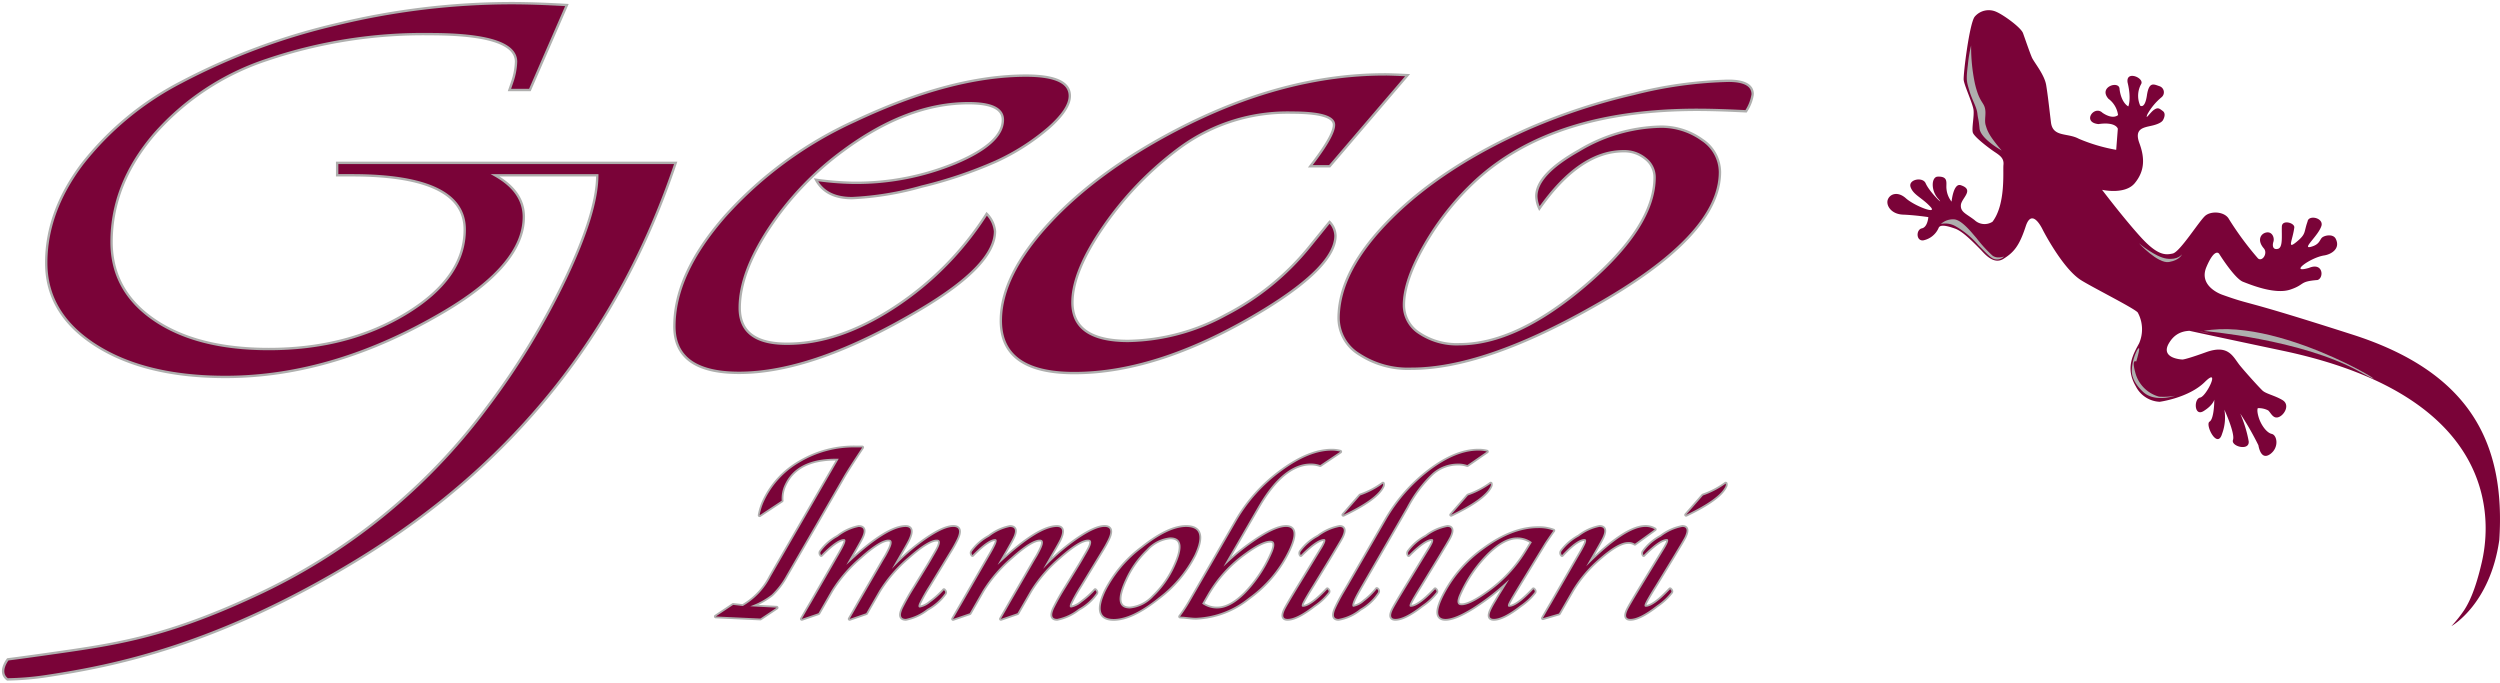 <svg id="Raggruppa_2" data-name="Raggruppa 2" xmlns="http://www.w3.org/2000/svg" xmlns:xlink="http://www.w3.org/1999/xlink" width="409.755" height="111.869" viewBox="0 0 409.755 111.869">
  <defs>
    <clipPath id="clip-path">
      <rect id="Rettangolo_1" data-name="Rettangolo 1" width="409.755" height="111.869" fill="none"/>
    </clipPath>
  </defs>
  <g id="Raggruppa_1" data-name="Raggruppa 1" clip-path="url(#clip-path)">
    <path id="Tracciato_1" data-name="Tracciato 1" d="M210.284,34.38a.641.641,0,0,0,.055-.445,13.905,13.905,0,0,1-3.731,1.948l-2.77,3.176q5.491-2.624,6.447-4.679M197.241,54.126c-.257,0-.28-.22-.076-.66q.228-.491,1.108-1.946l.61-.982,2.674-4.383q.676-1.115.746-1.241l.618-1.026q.566-.951.71-1.257.742-1.591-.408-1.592a8.212,8.212,0,0,0-3.491,1.579,8.372,8.372,0,0,0-2.9,2.516.508.508,0,0,0,.047.521q2.6-2.624,3.789-2.624c.285,0,.309.257.071.767a9.064,9.064,0,0,1-.5.9l-.516.843-.647,1.058-2.543,4.169q-1.968,3.233-2.26,3.862-.7,1.485.427,1.485,1.532,0,4.36-2.207a10.029,10.029,0,0,0,2.349-2.179c.073-.155.008-.312-.189-.477q-2.7,2.867-3.98,2.87m-9.05-7.887.741-1.288.61-1.074q.4-.707.6-1.121.8-1.72-.5-1.718a7.957,7.957,0,0,0-3.357,1.542,8.707,8.707,0,0,0-2.87,2.477.5.5,0,0,0,.092.6q2.435-2.624,3.666-2.624c.348,0,.374.314.084.937-.175.377-.44.869-.793,1.472l-.466.8-4.208,7.3-.589,1-.573,1-.259.461L183,55.231l2.16-3.744a21.289,21.289,0,0,1,4.585-5.378q2.973-2.584,4.569-2.584a1.869,1.869,0,0,1,1.129.275l3.265-2.362a2.944,2.944,0,0,0-1.532-.4q-3.3,0-9.715,6.457Zm-10.647-1.032a22.616,22.616,0,0,1-6.232,6.588q-2.907,2.086-4.273,2.084-1.182,0-.254-1.993a21.926,21.926,0,0,1,4.488-6.5q2.679-2.62,4.829-2.619a3.959,3.959,0,0,1,2.461.78Zm-3.391,5.557-.83,1.351-.725,1.228q-.487.813-.7,1.273-.7,1.5.419,1.5,1.532,0,4.36-2.207A10.159,10.159,0,0,0,179,51.746c.076-.162.016-.325-.183-.49q-2.683,2.867-3.964,2.87c-.257,0-.28-.22-.076-.66q.228-.491,1.108-1.946l.594-.982,4.143-6.774q.079-.137.655-.979l.563-.812q.043-.063.251-.338a6.611,6.611,0,0,0-2.532-.4q-4.187,0-8.84,3.415a21.04,21.04,0,0,0-6.829,8.076q-1.579,3.394.518,3.391,1.532,0,4.457-1.817a39.369,39.369,0,0,0,5.986-4.671Zm-2.38-16.384a.641.641,0,0,0,.055-.445,13.905,13.905,0,0,1-3.731,1.948l-2.77,3.176q5.491-2.624,6.447-4.679M158.727,54.126c-.254,0-.278-.22-.073-.66q.228-.491,1.108-1.946l.61-.982,2.674-4.383q.676-1.115.746-1.241l.618-1.026q.566-.951.71-1.257.742-1.591-.408-1.592a8.212,8.212,0,0,0-3.491,1.579,8.373,8.373,0,0,0-2.9,2.516.508.508,0,0,0,.047.521q2.6-2.624,3.789-2.624c.285,0,.309.257.071.767a9.071,9.071,0,0,1-.5.9l-.516.843-.647,1.058-2.543,4.169q-1.968,3.233-2.26,3.862-.7,1.485.427,1.485,1.532,0,4.36-2.207a10.03,10.03,0,0,0,2.349-2.179c.073-.155.008-.312-.189-.477q-2.7,2.867-3.983,2.87m-7.638-.909a3.594,3.594,0,0,1-1.752.909c-.314,0-.259-.461.17-1.38q.3-.644,1.163-2.131l7.416-12.849a21.33,21.33,0,0,1,4.127-5.481,6.3,6.3,0,0,1,4.195-1.618,4.284,4.284,0,0,1,1.571.244l3.213-2.223a5.434,5.434,0,0,0-1.432-.154q-3.653,0-7.976,3.268a27.1,27.1,0,0,0-7.149,8.149l-6.164,10.678-.807,1.364q-.679,1.167-1.2,2.286-.86,1.842.414,1.841a7.721,7.721,0,0,0,3.527-1.626,8.506,8.506,0,0,0,2.925-2.731.4.4,0,0,0-.186-.553,11.324,11.324,0,0,1-2.053,2.008M154.1,34.38a.641.641,0,0,0,.055-.445,13.906,13.906,0,0,1-3.731,1.948l-2.77,3.176q5.491-2.624,6.447-4.679M141.052,54.126c-.254,0-.278-.22-.073-.66q.228-.491,1.108-1.946l.61-.982,2.674-4.383q.676-1.115.746-1.241l.618-1.026q.566-.951.71-1.257.742-1.591-.409-1.592a8.212,8.212,0,0,0-3.49,1.579,8.372,8.372,0,0,0-2.9,2.516.508.508,0,0,0,.047.521q2.6-2.624,3.789-2.624c.285,0,.309.257.071.767a9.071,9.071,0,0,1-.5.9l-.516.843L142.89,46.6l-2.543,4.169q-1.968,3.233-2.26,3.862-.7,1.485.427,1.485,1.532,0,4.36-2.207a10.03,10.03,0,0,0,2.349-2.179c.073-.155.008-.312-.189-.477q-2.7,2.867-3.983,2.87m-15.575-2.16a21.541,21.541,0,0,1,6.012-6.588q2.816-2.07,4.195-2.069,1.241,0,.175,2.283a21.974,21.974,0,0,1-4.287,6.366Q129.118,54.4,127,54.4a4.069,4.069,0,0,1-2.482-.78Zm8.186-14.187q4.108-7.129,8.686-7.128a4.656,4.656,0,0,1,1.521.259l3.286-2.207a5.363,5.363,0,0,0-1.4-.17q-3.7,0-8.264,3.365a26.564,26.564,0,0,0-7.329,8.141l-7.641,13.242a23.415,23.415,0,0,1-1.621,2.456c.306.021.5.031.568.031l1.186.123a8.017,8.017,0,0,0,.9.045,14.6,14.6,0,0,0,8.576-3.263,20.415,20.415,0,0,0,6.6-7.871q1.756-3.763-.458-3.763-1.54,0-4.4,1.812a37.708,37.708,0,0,0-5.866,4.7ZM111.95,49.615a15.689,15.689,0,0,1,3.47-4.886,5.981,5.981,0,0,1,3.857-1.972q2.977,0,.744,4.787a15.67,15.67,0,0,1-3.47,4.894,5.994,5.994,0,0,1-3.87,1.964q-2.962,0-.731-4.787m5.308,3.1a20.358,20.358,0,0,0,6.012-7.1q2.133-4.572-1.367-4.572-2.9,0-7.19,3.412a20.383,20.383,0,0,0-6.01,7.1q-2.133,4.572,1.32,4.572,2.946,0,7.235-3.4M96.378,51.5a23.239,23.239,0,0,1,4.755-5.494q3.252-2.883,4.69-2.883.856,0,.249,1.3c-.11.233-.293.571-.55,1.011s-.437.752-.542.937c-.262.45-.435.741-.516.875l-2.27,3.7a39.265,39.265,0,0,0-1.932,3.42q-.817,1.752.492,1.749a8.189,8.189,0,0,0,3.493-1.626,8.539,8.539,0,0,0,2.925-2.592c.073-.154.013-.322-.181-.505a14.089,14.089,0,0,1-2.2,1.98,3.778,3.778,0,0,1-1.726.875q-.448,0-.068-.814a27.974,27.974,0,0,1,1.545-2.731l3.47-5.693A20.255,20.255,0,0,0,109.127,43q.915-1.964-.6-1.964T104.123,43a35.347,35.347,0,0,0-5.674,4.918l1.108-1.919.812-1.411q.652-1.135.817-1.487.958-2.058-.469-2.056-2.962,0-8.982,5.538l-.746.676.634-1.089.613-1.045.7-1.241c.275-.482.479-.864.613-1.152q.786-1.685-.534-1.686a8.041,8.041,0,0,0-3.407,1.587,8.428,8.428,0,0,0-2.852,2.509.494.494,0,0,0,.118.505q2.553-2.608,3.708-2.608.491,0,.034.982-.271.585-.822,1.534l-.474.814-4.106,7.12-.623,1.074-.652,1.134-.246.429,2.731-.935L88.538,51.5a23.4,23.4,0,0,1,4.734-5.494q3.225-2.883,4.637-2.883.9,0,.212,1.487c-.183.388-.388.788-.621,1.2l-.474.783-3.983,6.889-.61,1.074-.652,1.134-.246.429,2.718-.935Zm-24.795,0a23.2,23.2,0,0,1,4.758-5.494q3.248-2.883,4.687-2.883.856,0,.249,1.3c-.11.233-.293.571-.55,1.011s-.437.752-.542.937c-.262.45-.435.741-.516.875l-2.27,3.7a39.265,39.265,0,0,0-1.932,3.42q-.817,1.752.492,1.749a8.189,8.189,0,0,0,3.493-1.626A8.584,8.584,0,0,0,82.379,51.9c.071-.154.01-.322-.181-.505a14.208,14.208,0,0,1-2.2,1.98,3.783,3.783,0,0,1-1.728.875q-.448,0-.068-.814A28.554,28.554,0,0,1,79.75,50.7l3.47-5.693A20.257,20.257,0,0,0,84.332,43q.919-1.964-.6-1.964T79.331,43a35.125,35.125,0,0,0-5.674,4.918l1.105-1.919.812-1.411q.652-1.135.817-1.487.958-2.058-.469-2.056-2.962,0-8.982,5.538l-.744.676.634-1.089.613-1.045.7-1.241c.275-.482.479-.864.613-1.152q.786-1.685-.534-1.686a8.022,8.022,0,0,0-3.4,1.587,8.373,8.373,0,0,0-2.852,2.509.487.487,0,0,0,.115.505q2.553-2.608,3.708-2.608c.327,0,.34.327.034.982q-.271.585-.822,1.534l-.471.814-4.106,7.12L59.8,54.556,59.15,55.69l-.249.429,2.734-.935L63.743,51.5a23.4,23.4,0,0,1,4.734-5.494q3.225-2.883,4.637-2.883.907,0,.212,1.487c-.181.388-.388.788-.621,1.2l-.471.783-3.985,6.889-.607,1.074L66.99,55.69l-.246.429,2.715-.935ZM56.123,34.079q1.968-4.218,8.358-4.218h.477l-10.3,17.822L53.8,49.17A11.652,11.652,0,0,1,49.239,54l-1.587-.183-2.849,1.9,7.311.338,2.668-1.781-4.336-.23a12.454,12.454,0,0,0,3.493-1.885,12.508,12.508,0,0,0,2.409-3.145l5.093-8.785,4.331-7.5q.7-1.21,3.032-4.724H67.592a17.269,17.269,0,0,0-8.94,2.393,14.321,14.321,0,0,0-5.907,6.353,9.427,9.427,0,0,0-.757,2.378l3.619-2.393a5.276,5.276,0,0,1,.516-2.655" transform="translate(72.515 45.325)" fill="#afafae"/>
    <path id="Tracciato_2" data-name="Tracciato 2" d="M210.284,34.38a.641.641,0,0,0,.055-.445,13.905,13.905,0,0,1-3.731,1.948l-2.77,3.176Q209.328,36.436,210.284,34.38ZM197.241,54.126c-.257,0-.28-.22-.076-.66q.228-.491,1.108-1.946l.61-.982,2.674-4.383q.676-1.115.746-1.241l.618-1.026q.566-.951.71-1.257.742-1.591-.408-1.592a8.212,8.212,0,0,0-3.491,1.579,8.372,8.372,0,0,0-2.9,2.516.508.508,0,0,0,.047.521q2.6-2.624,3.789-2.624c.285,0,.309.257.071.767a9.064,9.064,0,0,1-.5.9l-.516.843-.647,1.058-2.543,4.169q-1.968,3.233-2.26,3.862-.7,1.485.427,1.485,1.532,0,4.36-2.207a10.029,10.029,0,0,0,2.349-2.179c.073-.155.008-.312-.189-.477Q198.522,54.124,197.241,54.126Zm-9.05-7.887.741-1.288.61-1.074q.4-.707.6-1.121.8-1.72-.5-1.718a7.957,7.957,0,0,0-3.357,1.542,8.707,8.707,0,0,0-2.87,2.477.5.5,0,0,0,.092.6q2.435-2.624,3.666-2.624c.348,0,.374.314.084.937-.175.377-.44.869-.793,1.472l-.466.8-4.208,7.3-.589,1-.573,1-.259.461L183,55.231l2.16-3.744a21.289,21.289,0,0,1,4.585-5.378q2.973-2.584,4.569-2.584a1.869,1.869,0,0,1,1.129.275l3.265-2.362a2.944,2.944,0,0,0-1.532-.4q-3.3,0-9.715,6.457Zm-10.647-1.032a22.616,22.616,0,0,1-6.232,6.588q-2.907,2.086-4.273,2.084-1.182,0-.254-1.993a21.926,21.926,0,0,1,4.488-6.5q2.679-2.62,4.829-2.619a3.959,3.959,0,0,1,2.461.78Zm-3.391,5.557-.83,1.351-.725,1.228q-.487.813-.7,1.273-.7,1.5.419,1.5,1.532,0,4.36-2.207A10.159,10.159,0,0,0,179,51.746c.076-.162.016-.325-.183-.49q-2.683,2.867-3.964,2.87c-.257,0-.28-.22-.076-.66q.228-.491,1.108-1.946l.594-.982,4.143-6.774q.079-.137.655-.979l.563-.812q.043-.063.251-.338a6.611,6.611,0,0,0-2.532-.4q-4.187,0-8.84,3.415a21.04,21.04,0,0,0-6.829,8.076q-1.579,3.394.518,3.391,1.532,0,4.457-1.817a39.369,39.369,0,0,0,5.986-4.671Zm-2.38-16.384a.641.641,0,0,0,.055-.445,13.905,13.905,0,0,1-3.731,1.948l-2.77,3.176Q170.817,36.436,171.773,34.38ZM158.727,54.126c-.254,0-.278-.22-.073-.66q.228-.491,1.108-1.946l.61-.982,2.674-4.383q.676-1.115.746-1.241l.618-1.026q.566-.951.71-1.257.742-1.591-.408-1.592a8.212,8.212,0,0,0-3.491,1.579,8.373,8.373,0,0,0-2.9,2.516.508.508,0,0,0,.047.521q2.6-2.624,3.789-2.624c.285,0,.309.257.071.767a9.071,9.071,0,0,1-.5.9l-.516.843-.647,1.058-2.543,4.169q-1.968,3.233-2.26,3.862-.7,1.485.427,1.485,1.532,0,4.36-2.207a10.03,10.03,0,0,0,2.349-2.179c.073-.155.008-.312-.189-.477Q160.012,54.124,158.727,54.126Zm-7.638-.909a3.594,3.594,0,0,1-1.752.909c-.314,0-.259-.461.17-1.38q.3-.644,1.163-2.131l7.416-12.849a21.33,21.33,0,0,1,4.127-5.481,6.3,6.3,0,0,1,4.195-1.618,4.284,4.284,0,0,1,1.571.244l3.213-2.223a5.434,5.434,0,0,0-1.432-.154q-3.653,0-7.976,3.268a27.1,27.1,0,0,0-7.149,8.149l-6.164,10.678-.807,1.364q-.679,1.167-1.2,2.286-.86,1.842.414,1.841a7.721,7.721,0,0,0,3.527-1.626,8.506,8.506,0,0,0,2.925-2.731.4.4,0,0,0-.186-.553A11.324,11.324,0,0,1,151.089,53.218ZM154.1,34.38a.641.641,0,0,0,.055-.445,13.906,13.906,0,0,1-3.731,1.948l-2.77,3.176Q153.142,36.436,154.1,34.38ZM141.052,54.126c-.254,0-.278-.22-.073-.66q.228-.491,1.108-1.946l.61-.982,2.674-4.383q.676-1.115.746-1.241l.618-1.026q.566-.951.71-1.257.742-1.591-.409-1.592a8.212,8.212,0,0,0-3.49,1.579,8.372,8.372,0,0,0-2.9,2.516.508.508,0,0,0,.047.521q2.6-2.624,3.789-2.624c.285,0,.309.257.071.767a9.071,9.071,0,0,1-.5.9l-.516.843L142.89,46.6l-2.543,4.169q-1.968,3.233-2.26,3.862-.7,1.485.427,1.485,1.532,0,4.36-2.207a10.03,10.03,0,0,0,2.349-2.179c.073-.155.008-.312-.189-.477Q142.337,54.124,141.052,54.126Zm-15.575-2.16a21.541,21.541,0,0,1,6.012-6.588q2.816-2.07,4.195-2.069,1.241,0,.175,2.283a21.974,21.974,0,0,1-4.287,6.366Q129.118,54.4,127,54.4a4.069,4.069,0,0,1-2.482-.78Zm8.186-14.187q4.108-7.129,8.686-7.128a4.656,4.656,0,0,1,1.521.259l3.286-2.207a5.363,5.363,0,0,0-1.4-.17q-3.7,0-8.264,3.365a26.564,26.564,0,0,0-7.329,8.141l-7.641,13.242a23.415,23.415,0,0,1-1.621,2.456c.306.021.5.031.568.031l1.186.123a8.017,8.017,0,0,0,.9.045,14.6,14.6,0,0,0,8.576-3.263,20.415,20.415,0,0,0,6.6-7.871q1.756-3.763-.458-3.763-1.54,0-4.4,1.812a37.708,37.708,0,0,0-5.866,4.7ZM111.95,49.615a15.689,15.689,0,0,1,3.47-4.886,5.981,5.981,0,0,1,3.857-1.972q2.977,0,.744,4.787a15.67,15.67,0,0,1-3.47,4.894,5.994,5.994,0,0,1-3.87,1.964Q109.719,54.4,111.95,49.615Zm5.308,3.1a20.358,20.358,0,0,0,6.012-7.1q2.133-4.572-1.367-4.572-2.9,0-7.19,3.412a20.383,20.383,0,0,0-6.01,7.1q-2.133,4.572,1.32,4.572Q112.969,56.119,117.258,52.715ZM96.378,51.5a23.239,23.239,0,0,1,4.755-5.494q3.252-2.883,4.69-2.883.856,0,.249,1.3c-.11.233-.293.571-.55,1.011s-.437.752-.542.937c-.262.45-.435.741-.516.875l-2.27,3.7a39.265,39.265,0,0,0-1.932,3.42q-.817,1.752.492,1.749a8.189,8.189,0,0,0,3.493-1.626,8.539,8.539,0,0,0,2.925-2.592c.073-.154.013-.322-.181-.505a14.089,14.089,0,0,1-2.2,1.98,3.778,3.778,0,0,1-1.726.875q-.448,0-.068-.814a27.974,27.974,0,0,1,1.545-2.731l3.47-5.693A20.255,20.255,0,0,0,109.127,43q.915-1.964-.6-1.964T104.123,43a35.347,35.347,0,0,0-5.674,4.918l1.108-1.919.812-1.411q.652-1.135.817-1.487.958-2.058-.469-2.056-2.962,0-8.982,5.538l-.746.676.634-1.089.613-1.045.7-1.241c.275-.482.479-.864.613-1.152q.786-1.685-.534-1.686a8.041,8.041,0,0,0-3.407,1.587,8.428,8.428,0,0,0-2.852,2.509.494.494,0,0,0,.118.505q2.553-2.608,3.708-2.608.491,0,.034.982-.271.585-.822,1.534l-.474.814-4.106,7.12-.623,1.074-.652,1.134-.246.429,2.731-.935L88.538,51.5a23.4,23.4,0,0,1,4.734-5.494q3.225-2.883,4.637-2.883.9,0,.212,1.487c-.183.388-.388.788-.621,1.2l-.474.783-3.983,6.889-.61,1.074-.652,1.134-.246.429,2.718-.935Zm-24.795,0a23.2,23.2,0,0,1,4.758-5.494q3.248-2.883,4.687-2.883.856,0,.249,1.3c-.11.233-.293.571-.55,1.011s-.437.752-.542.937c-.262.45-.435.741-.516.875l-2.27,3.7a39.265,39.265,0,0,0-1.932,3.42q-.817,1.752.492,1.749a8.189,8.189,0,0,0,3.493-1.626A8.584,8.584,0,0,0,82.379,51.9c.071-.154.01-.322-.181-.505a14.208,14.208,0,0,1-2.2,1.98,3.783,3.783,0,0,1-1.728.875q-.448,0-.068-.814A28.554,28.554,0,0,1,79.75,50.7l3.47-5.693A20.257,20.257,0,0,0,84.332,43q.919-1.964-.6-1.964T79.331,43a35.125,35.125,0,0,0-5.674,4.918l1.105-1.919.812-1.411q.652-1.135.817-1.487.958-2.058-.469-2.056-2.962,0-8.982,5.538l-.744.676.634-1.089.613-1.045.7-1.241c.275-.482.479-.864.613-1.152q.786-1.685-.534-1.686a8.022,8.022,0,0,0-3.4,1.587,8.373,8.373,0,0,0-2.852,2.509.487.487,0,0,0,.115.505q2.553-2.608,3.708-2.608c.327,0,.34.327.034.982q-.271.585-.822,1.534l-.471.814-4.106,7.12L59.8,54.556,59.15,55.69l-.249.429,2.734-.935L63.743,51.5a23.4,23.4,0,0,1,4.734-5.494q3.225-2.883,4.637-2.883.907,0,.212,1.487c-.181.388-.388.788-.621,1.2l-.471.783-3.985,6.889-.607,1.074L66.99,55.69l-.246.429,2.715-.935ZM56.123,34.079q1.968-4.218,8.358-4.218h.477l-10.3,17.822L53.8,49.17A11.652,11.652,0,0,1,49.239,54l-1.587-.183-2.849,1.9,7.311.338,2.668-1.781-4.336-.23a12.454,12.454,0,0,0,3.493-1.885,12.508,12.508,0,0,0,2.409-3.145l5.093-8.785,4.331-7.5q.7-1.21,3.032-4.724H67.592a17.269,17.269,0,0,0-8.94,2.393,14.321,14.321,0,0,0-5.907,6.353,9.427,9.427,0,0,0-.757,2.378l3.619-2.393A5.276,5.276,0,0,1,56.123,34.079Z" transform="translate(72.515 45.325)" fill="none" stroke="#afafae" stroke-linejoin="round" stroke-width="0.6"/>
    <path id="Tracciato_3" data-name="Tracciato 3" d="M210.284,34.38a.641.641,0,0,0,.055-.445,13.905,13.905,0,0,1-3.731,1.948l-2.77,3.176q5.491-2.624,6.447-4.679M197.241,54.126c-.257,0-.28-.22-.076-.66q.228-.491,1.108-1.946l.61-.982,2.674-4.383q.676-1.115.746-1.241l.618-1.026q.566-.951.71-1.257.742-1.591-.408-1.592a8.212,8.212,0,0,0-3.491,1.579,8.372,8.372,0,0,0-2.9,2.516.508.508,0,0,0,.047.521q2.6-2.624,3.789-2.624c.285,0,.309.257.071.767a9.064,9.064,0,0,1-.5.9l-.516.843-.647,1.058-2.543,4.169q-1.968,3.233-2.26,3.862-.7,1.485.427,1.485,1.532,0,4.36-2.207a10.029,10.029,0,0,0,2.349-2.179c.073-.155.008-.312-.189-.477q-2.7,2.867-3.98,2.87m-9.05-7.887.741-1.288.61-1.074q.4-.707.6-1.121.8-1.72-.5-1.718a7.957,7.957,0,0,0-3.357,1.542,8.707,8.707,0,0,0-2.87,2.477.5.5,0,0,0,.092.6q2.435-2.624,3.666-2.624c.348,0,.374.314.084.937-.175.377-.44.869-.793,1.472l-.466.8-4.208,7.3-.589,1-.573,1-.259.461L183,55.231l2.16-3.744a21.289,21.289,0,0,1,4.585-5.378q2.973-2.584,4.569-2.584a1.869,1.869,0,0,1,1.129.275l3.265-2.362a2.944,2.944,0,0,0-1.532-.4q-3.3,0-9.715,6.457Zm-10.647-1.032a22.616,22.616,0,0,1-6.232,6.588q-2.907,2.086-4.273,2.084-1.182,0-.254-1.993a21.926,21.926,0,0,1,4.488-6.5q2.679-2.62,4.829-2.619a3.959,3.959,0,0,1,2.461.78Zm-3.391,5.557-.83,1.351-.725,1.228q-.487.813-.7,1.273-.7,1.5.419,1.5,1.532,0,4.36-2.207A10.159,10.159,0,0,0,179,51.746c.076-.162.016-.325-.183-.49q-2.683,2.867-3.964,2.87c-.257,0-.28-.22-.076-.66q.228-.491,1.108-1.946l.594-.982,4.143-6.774q.079-.137.655-.979l.563-.812q.043-.063.251-.338a6.611,6.611,0,0,0-2.532-.4q-4.187,0-8.84,3.415a21.04,21.04,0,0,0-6.829,8.076q-1.579,3.394.518,3.391,1.532,0,4.457-1.817a39.369,39.369,0,0,0,5.986-4.671Zm-2.38-16.384a.641.641,0,0,0,.055-.445,13.905,13.905,0,0,1-3.731,1.948l-2.77,3.176q5.491-2.624,6.447-4.679M158.727,54.126c-.254,0-.278-.22-.073-.66q.228-.491,1.108-1.946l.61-.982,2.674-4.383q.676-1.115.746-1.241l.618-1.026q.566-.951.71-1.257.742-1.591-.408-1.592a8.212,8.212,0,0,0-3.491,1.579,8.373,8.373,0,0,0-2.9,2.516.508.508,0,0,0,.047.521q2.6-2.624,3.789-2.624c.285,0,.309.257.071.767a9.071,9.071,0,0,1-.5.9l-.516.843-.647,1.058-2.543,4.169q-1.968,3.233-2.26,3.862-.7,1.485.427,1.485,1.532,0,4.36-2.207a10.03,10.03,0,0,0,2.349-2.179c.073-.155.008-.312-.189-.477q-2.7,2.867-3.983,2.87m-7.638-.909a3.594,3.594,0,0,1-1.752.909c-.314,0-.259-.461.17-1.38q.3-.644,1.163-2.131l7.416-12.849a21.33,21.33,0,0,1,4.127-5.481,6.3,6.3,0,0,1,4.195-1.618,4.284,4.284,0,0,1,1.571.244l3.213-2.223a5.434,5.434,0,0,0-1.432-.154q-3.653,0-7.976,3.268a27.1,27.1,0,0,0-7.149,8.149l-6.164,10.678-.807,1.364q-.679,1.167-1.2,2.286-.86,1.842.414,1.841a7.721,7.721,0,0,0,3.527-1.626,8.506,8.506,0,0,0,2.925-2.731.4.4,0,0,0-.186-.553,11.324,11.324,0,0,1-2.053,2.008M154.1,34.38a.641.641,0,0,0,.055-.445,13.906,13.906,0,0,1-3.731,1.948l-2.77,3.176q5.491-2.624,6.447-4.679M141.052,54.126c-.254,0-.278-.22-.073-.66q.228-.491,1.108-1.946l.61-.982,2.674-4.383q.676-1.115.746-1.241l.618-1.026q.566-.951.71-1.257.742-1.591-.409-1.592a8.212,8.212,0,0,0-3.49,1.579,8.372,8.372,0,0,0-2.9,2.516.508.508,0,0,0,.047.521q2.6-2.624,3.789-2.624c.285,0,.309.257.071.767a9.071,9.071,0,0,1-.5.9l-.516.843L142.89,46.6l-2.543,4.169q-1.968,3.233-2.26,3.862-.7,1.485.427,1.485,1.532,0,4.36-2.207a10.03,10.03,0,0,0,2.349-2.179c.073-.155.008-.312-.189-.477q-2.7,2.867-3.983,2.87m-15.575-2.16a21.541,21.541,0,0,1,6.012-6.588q2.816-2.07,4.195-2.069,1.241,0,.175,2.283a21.974,21.974,0,0,1-4.287,6.366Q129.118,54.4,127,54.4a4.069,4.069,0,0,1-2.482-.78Zm8.186-14.187q4.108-7.129,8.686-7.128a4.656,4.656,0,0,1,1.521.259l3.286-2.207a5.363,5.363,0,0,0-1.4-.17q-3.7,0-8.264,3.365a26.564,26.564,0,0,0-7.329,8.141l-7.641,13.242a23.415,23.415,0,0,1-1.621,2.456c.306.021.5.031.568.031l1.186.123a8.017,8.017,0,0,0,.9.045,14.6,14.6,0,0,0,8.576-3.263,20.415,20.415,0,0,0,6.6-7.871q1.756-3.763-.458-3.763-1.54,0-4.4,1.812a37.708,37.708,0,0,0-5.866,4.7ZM111.95,49.615a15.689,15.689,0,0,1,3.47-4.886,5.981,5.981,0,0,1,3.857-1.972q2.977,0,.744,4.787a15.67,15.67,0,0,1-3.47,4.894,5.994,5.994,0,0,1-3.87,1.964q-2.962,0-.731-4.787m5.308,3.1a20.358,20.358,0,0,0,6.012-7.1q2.133-4.572-1.367-4.572-2.9,0-7.19,3.412a20.383,20.383,0,0,0-6.01,7.1q-2.133,4.572,1.32,4.572,2.946,0,7.235-3.4M96.378,51.5a23.239,23.239,0,0,1,4.755-5.494q3.252-2.883,4.69-2.883.856,0,.249,1.3c-.11.233-.293.571-.55,1.011s-.437.752-.542.937c-.262.45-.435.741-.516.875l-2.27,3.7a39.265,39.265,0,0,0-1.932,3.42q-.817,1.752.492,1.749a8.189,8.189,0,0,0,3.493-1.626,8.539,8.539,0,0,0,2.925-2.592c.073-.154.013-.322-.181-.505a14.089,14.089,0,0,1-2.2,1.98,3.778,3.778,0,0,1-1.726.875q-.448,0-.068-.814a27.974,27.974,0,0,1,1.545-2.731l3.47-5.693A20.255,20.255,0,0,0,109.127,43q.915-1.964-.6-1.964T104.123,43a35.347,35.347,0,0,0-5.674,4.918l1.108-1.919.812-1.411q.652-1.135.817-1.487.958-2.058-.469-2.056-2.962,0-8.982,5.538l-.746.676.634-1.089.613-1.045.7-1.241c.275-.482.479-.864.613-1.152q.786-1.685-.534-1.686a8.041,8.041,0,0,0-3.407,1.587,8.428,8.428,0,0,0-2.852,2.509.494.494,0,0,0,.118.505q2.553-2.608,3.708-2.608.491,0,.034.982-.271.585-.822,1.534l-.474.814-4.106,7.12-.623,1.074-.652,1.134-.246.429,2.731-.935L88.538,51.5a23.4,23.4,0,0,1,4.734-5.494q3.225-2.883,4.637-2.883.9,0,.212,1.487c-.183.388-.388.788-.621,1.2l-.474.783-3.983,6.889-.61,1.074-.652,1.134-.246.429,2.718-.935Zm-24.795,0a23.2,23.2,0,0,1,4.758-5.494q3.248-2.883,4.687-2.883.856,0,.249,1.3c-.11.233-.293.571-.55,1.011s-.437.752-.542.937c-.262.45-.435.741-.516.875l-2.27,3.7a39.265,39.265,0,0,0-1.932,3.42q-.817,1.752.492,1.749a8.189,8.189,0,0,0,3.493-1.626A8.584,8.584,0,0,0,82.379,51.9c.071-.154.01-.322-.181-.505a14.208,14.208,0,0,1-2.2,1.98,3.783,3.783,0,0,1-1.728.875q-.448,0-.068-.814A28.554,28.554,0,0,1,79.75,50.7l3.47-5.693A20.257,20.257,0,0,0,84.332,43q.919-1.964-.6-1.964T79.331,43a35.125,35.125,0,0,0-5.674,4.918l1.105-1.919.812-1.411q.652-1.135.817-1.487.958-2.058-.469-2.056-2.962,0-8.982,5.538l-.744.676.634-1.089.613-1.045.7-1.241c.275-.482.479-.864.613-1.152q.786-1.685-.534-1.686a8.022,8.022,0,0,0-3.4,1.587,8.373,8.373,0,0,0-2.852,2.509.487.487,0,0,0,.115.505q2.553-2.608,3.708-2.608c.327,0,.34.327.034.982q-.271.585-.822,1.534l-.471.814-4.106,7.12L59.8,54.556,59.15,55.69l-.249.429,2.734-.935L63.743,51.5a23.4,23.4,0,0,1,4.734-5.494q3.225-2.883,4.637-2.883.907,0,.212,1.487c-.181.388-.388.788-.621,1.2l-.471.783-3.985,6.889-.607,1.074L66.99,55.69l-.246.429,2.715-.935ZM56.123,34.079q1.968-4.218,8.358-4.218h.477l-10.3,17.822L53.8,49.17A11.652,11.652,0,0,1,49.239,54l-1.587-.183-2.849,1.9,7.311.338,2.668-1.781-4.336-.23a12.454,12.454,0,0,0,3.493-1.885,12.508,12.508,0,0,0,2.409-3.145l5.093-8.785,4.331-7.5q.7-1.21,3.032-4.724H67.592a17.269,17.269,0,0,0-8.94,2.393,14.321,14.321,0,0,0-5.907,6.353,9.427,9.427,0,0,0-.757,2.378l3.619-2.393a5.276,5.276,0,0,1,.516-2.655" transform="translate(72.515 45.325)" fill="#7a0338"/>
    <path id="Tracciato_4" data-name="Tracciato 4" d="M173.038,47.271s-3.978-1.317-2.605-4.551,2.076-2.179,2.076-2.179,2.524,4.056,3.917,4.6,5.263,2.113,7.746,1.283,1.4-1.33,4.459-1.569c1.108-.325.943-2.969-1.39-1.987-3.4.987.2-1.7,2.506-2.045,1.011-.149,2.721-1.029,1.883-2.718-.411-.83-1.723-.6-2.192-.249s-.38,1.176-1.914,1.568,1.356-1.9,1.783-3.53c.244-1.273-2.16-1.749-2.3-.618-.652,1.791-.168,1.98-1.807,3.331s-.628-.288-.367-2.359c.094-.754-2-1.354-2.04-.162-.052,1.445.212,3.451-.642,3.658s-.94-.539-.738-1.17-.189-1.678-1.139-1.514-1.592,1.275-.435,2.608c.694.8-.241,2.226-.945,1.655a50.886,50.886,0,0,1-4.771-6.455c-.668-1.231-2.878-1.383-3.865-.558s-4.15,5.936-5.342,6.2-2.467.369-5.266-2.71-6.321-7.73-6.321-7.73,3.755.861,5.36-1.092,1.689-4.03.759-6.549.825-2.566,2.213-2.914,1.613-.8,1.652-.869.6-1.021-.029-1.487c-.571-.424-.786-.639-1.43-.209s-1.55,1.9-1.084.715a9.772,9.772,0,0,1,2.3-2.763,1.053,1.053,0,0,0-.393-1.836c-.9-.314-1.663-.741-2,1.542s-1.1,1.663-1.1,1.663a3.991,3.991,0,0,1,.134-3.493c.673-1.011-2.522-2.372-2.2-.3.665,2.752.118,3.923.118,3.923s-1.136-.524-1.435-2.818c.026-1.5-3.553-.414-1.825,1.561a3.981,3.981,0,0,1,1.579,2.671s-.783.825-2.55-.367c-1.367-1.317-3.422,1.568-.665,1.849,2.9-.419,3.179.767,3.179.767l-.267,3.454a28.023,28.023,0,0,1-6.119-1.809c-1.859-1.024-4.273-.212-4.575-2.7s-.5-4.365-.783-6.1-2-3.742-2.346-4.541S140.709,5.33,140.374,4.4s-3.145-2.954-4.321-3.475a3.01,3.01,0,0,0-3.606.778c-.869,1.136-1.885,9.448-1.8,10.351s1.5,3.9,1.616,4.946-.312,2.948-.123,3.666,2.684,2.605,3.585,3.2,1.55,1.058,1.44,2.108.4,6.436-1.791,9.325a2.4,2.4,0,0,1-2.956-.275c-1.354-1.042-2.312-1.3-2.231-2.451s2.349-2.524-.081-3.278c-1.16-.27-1.443,2.715-1.443,2.715a3.918,3.918,0,0,1-.835-2.1c-.113-.9.419-2.069-1.44-2-1.026.039-1.155,2.2.031,3.564,1.335,1.527-1.351-.961-2.008-2.48-.482-1.113-2.922-.623-2.459.652s1.83,1.686,3.247,3.21c1.257,1.354-2.642-.16-4.009-1.385s-2.653-.712-2.982.215.547,2.378,2.5,2.451,4.145.406,4.145.406-.107,1.647-1.058,1.843-.982,2.053.189,1.977a3.5,3.5,0,0,0,2.543-2.019c.238-.689,1.506-.338,2.692.079s2.71,1.938,4.153,3.4c.594.6,2.118,2.613,3.792,1.563s2.595-2.084,3.648-5.323,2.778.532,2.833.639,3.208,6.232,6.188,8.146c1.778,1.142,8.785,4.643,9.343,5.331a5.744,5.744,0,0,1,.233,5.03c-.914,1.715-2.357,4.014-.55,7.07a4.613,4.613,0,0,0,3.912,2.535s4.76-.636,7.4-3.25.28,2.372-.77,2.558-1,3.176.563,2.215,1.762-1.87,1.762-1.87,0,3.137-.78,3.6,1.273,4.619,2.05,2a7.687,7.687,0,0,0,.38-3.959s1.786,3.9,1.409,4.954,2.715,1.88,2.579.241a20.405,20.405,0,0,0-1.39-4.556,48.1,48.1,0,0,1,2.975,5.187c.126.71.579,2.488,2,1.406s1.066-3.069.189-3.263-1.8-1.55-2.152-2.747-.128-1.472-.128-1.472a3.387,3.387,0,0,1,1.692.367c.456.39.809,1.456,1.747,1.089s1.875-2.022.594-2.786-2.718-1.019-3.292-1.576-2.48-2.647-3.629-4.03-1.815-3.6-5.583-2.241-3.949,1.2-3.949,1.2-3.642-.152-2.145-2.679,3.923-2.2,6.588-1.623-25.512-5.072,12.066,2.867S216.6,86.62,215.565,91.124c-1.055,4.572-2.095,6.607-2.891,7.848a21.712,21.712,0,0,1-2.087,2.611s6.337-3.522,7.85-14.132c1-15.551-4.488-27.374-24.043-33.643-19.178-6.148-15.936-4.6-21.357-6.536" transform="translate(191.205 1.041)" fill="#7a0338"/>
    <path id="Tracciato_5" data-name="Tracciato 5" d="M121.487,14.493a3.4,3.4,0,0,1,2.409.372,14.307,14.307,0,0,1,3.737,3.111c1.568,1.555,2.158,2.291,2.891,2.328a1.626,1.626,0,0,0,1.257-.427c.34-.22-.906.461-1.825-.191a21.51,21.51,0,0,1-2.637-2.883c-.589-.639-2.354-3.006-3.692-3.072a2.943,2.943,0,0,0-2.139.762" transform="translate(196.63 22.218)" fill="#afafae"/>
    <path id="Tracciato_6" data-name="Tracciato 6" d="M128.83,20.067s-3.47-1.919-3.632-3.624-.225-1.362-.354-2.461-.851-2.145-1.3-3.676-.573-1.741-.259-4.255a22.593,22.593,0,0,1,.534-3.205,29.316,29.316,0,0,0,.621,6.24c.689,2.951,1.37,3,1.634,3.988s-.131,1.987.139,2.862.466,1.616,2.621,4.132" transform="translate(199.251 4.605)" fill="#afafae"/>
    <path id="Tracciato_7" data-name="Tracciato 7" d="M133.878,15.221s3.124,3.409,4.946,3.087,2.118-1.26,2.118-1.26-.634.958-2.5.707-4.569-2.535-4.569-2.535" transform="translate(216.685 24.636)" fill="#afafae"/>
    <path id="Tracciato_8" data-name="Tracciato 8" d="M140.548,29.582s-3.326,1.2-5.266-.623-1.843-3.205-1.843-3.582a7.784,7.784,0,0,1,.854-3.244c.859-1.372-.136,1.851-.136,1.851s-.8-.553-.152,1.8a5.523,5.523,0,0,0,3.894,3.957,10.757,10.757,0,0,0,2.65-.154" transform="translate(215.973 35.271)" fill="#afafae"/>
    <path id="Tracciato_9" data-name="Tracciato 9" d="M137.931,20.9s16.062,1.367,25.518,6.656-12.04-9.181-25.518-6.656" transform="translate(223.245 33.34)" fill="#afafae"/>
    <path id="Tracciato_10" data-name="Tracciato 10" d="M78.231,42.858q-9.124,5.958-17.581,5.949-7.734,0-7.725-5.886,0-5.707,4.8-13.011A49.82,49.82,0,0,1,69.933,17.131Q80.421,9.374,90.452,9.38q5.6,0,5.6,2.731,0,3.806-7.709,7.065a42.573,42.573,0,0,1-16.816,3.255,50.252,50.252,0,0,1-6.106-.5q1.63,3.009,5.9,3.011a49.875,49.875,0,0,0,11.4-1.88,71.256,71.256,0,0,0,12.213-4.119,36.565,36.565,0,0,0,8.633-5.517q3.453-3.06,3.459-5.24,0-3.319-7.159-3.326Q87.543,4.856,71.774,12.3a64.426,64.426,0,0,0-21.26,15.585q-8.3,9.458-8.3,18.057-.008,7.632,10.595,7.636,12.314.012,29.9-10.5Q94.757,35.9,94.765,30.381A4.732,4.732,0,0,0,93.4,27.506,51.03,51.03,0,0,1,78.231,42.858m80.446-38.2q-16.67-.012-34.143,9.089-13.048,6.811-20.927,15.345t-7.89,15.926q-.008,8.6,12.032,8.6,14.109.012,31.226-10.448,11.587-7.125,11.592-12.074a3.4,3.4,0,0,0-.964-2.247q-.632.754-.814.99l-2.354,2.9A42.832,42.832,0,0,1,132.592,44.06a34.471,34.471,0,0,1-16.01,4.287q-9.132-.008-9.128-6.311,0-5.1,5.206-12.585a54.479,54.479,0,0,1,12.532-12.862,29.861,29.861,0,0,1,18.264-5.664q6.87.008,6.868,2.008,0,1.618-3.161,5.845l-.723.945,3.168,0L162.386,4.785q-2.628-.126-3.708-.131m60.273,3.273q0-2.219-3.972-2.226a69.21,69.21,0,0,0-15.588,2.173,100.316,100.316,0,0,0-16.942,5.554q-14.1,6.19-22.731,14.766t-8.641,16.436a7,7,0,0,0,3.381,5.915,14.6,14.6,0,0,0,8.534,2.359q11.827.008,29.72-10.121Q213.575,31.1,213.586,20.672a6.4,6.4,0,0,0-2.891-5.271,11.431,11.431,0,0,0-7.046-2.168,27.015,27.015,0,0,0-13.2,3.912q-6.96,3.916-6.963,7.494a5.14,5.14,0,0,0,.5,2.019q6.6-9.411,13.828-9.408a5.389,5.389,0,0,1,3.566,1.246,3.833,3.833,0,0,1,1.49,3.04q-.008,8.044-11.336,17.7t-20.676,9.649a11.024,11.024,0,0,1-6.515-1.807,5.442,5.442,0,0,1-2.556-4.614q.008-4.01,3.43-9.94a44.554,44.554,0,0,1,8.39-10.508q12.624-11.563,36.324-11.548,3.154,0,7.929.246a6.918,6.918,0,0,0,1.087-2.791" transform="translate(68.32 7.533)" fill="#7a0338"/>
    <path id="Tracciato_11" data-name="Tracciato 11" d="M78.231,42.858q-9.124,5.958-17.581,5.949-7.734,0-7.725-5.886,0-5.707,4.8-13.011A49.82,49.82,0,0,1,69.933,17.131Q80.421,9.374,90.452,9.38q5.6,0,5.6,2.731,0,3.806-7.709,7.065a42.573,42.573,0,0,1-16.816,3.255,50.252,50.252,0,0,1-6.106-.5q1.63,3.009,5.9,3.011a49.875,49.875,0,0,0,11.4-1.88,71.256,71.256,0,0,0,12.213-4.119,36.565,36.565,0,0,0,8.633-5.517q3.453-3.06,3.459-5.24,0-3.319-7.159-3.326Q87.543,4.856,71.774,12.3a64.426,64.426,0,0,0-21.26,15.585q-8.3,9.458-8.3,18.057-.008,7.632,10.595,7.636,12.314.012,29.9-10.5Q94.757,35.9,94.765,30.381A4.732,4.732,0,0,0,93.4,27.506,51.03,51.03,0,0,1,78.231,42.858Zm80.446-38.2q-16.67-.012-34.143,9.089-13.048,6.811-20.927,15.345t-7.89,15.926q-.008,8.6,12.032,8.6,14.109.012,31.226-10.448,11.587-7.125,11.592-12.074a3.4,3.4,0,0,0-.964-2.247q-.632.754-.814.99l-2.354,2.9A42.832,42.832,0,0,1,132.592,44.06a34.471,34.471,0,0,1-16.01,4.287q-9.132-.008-9.128-6.311,0-5.1,5.206-12.585a54.479,54.479,0,0,1,12.532-12.862,29.861,29.861,0,0,1,18.264-5.664q6.87.008,6.868,2.008,0,1.618-3.161,5.845l-.723.945,3.168,0L162.386,4.785Q159.758,4.659,158.678,4.654Zm60.273,3.273q0-2.219-3.972-2.226a69.21,69.21,0,0,0-15.588,2.173,100.316,100.316,0,0,0-16.942,5.554q-14.1,6.19-22.731,14.766t-8.641,16.436a7,7,0,0,0,3.381,5.915,14.6,14.6,0,0,0,8.534,2.359q11.827.008,29.72-10.121Q213.575,31.1,213.586,20.672a6.4,6.4,0,0,0-2.891-5.271,11.431,11.431,0,0,0-7.046-2.168,27.015,27.015,0,0,0-13.2,3.912q-6.96,3.916-6.963,7.494a5.14,5.14,0,0,0,.5,2.019q6.6-9.411,13.828-9.408a5.389,5.389,0,0,1,3.566,1.246,3.833,3.833,0,0,1,1.49,3.04q-.008,8.044-11.336,17.7t-20.676,9.649a11.024,11.024,0,0,1-6.515-1.807,5.442,5.442,0,0,1-2.556-4.614q.008-4.01,3.43-9.94a44.554,44.554,0,0,1,8.39-10.508q12.624-11.563,36.324-11.548,3.154,0,7.929.246A6.918,6.918,0,0,0,218.951,7.927Z" transform="translate(68.32 7.533)" fill="none" stroke="#afafae" stroke-width="0.392"/>
    <path id="Tracciato_12" data-name="Tracciato 12" d="M7.125,110.528c11.32-1.7,28.257-5.059,51.431-19.249q37.931-23.308,51.873-64.9H54.942v2.035h2.443q18.465,0,18.466,8.893,0,7.914-9.586,13.75T43.748,56.89q-11.764,0-18.77-4.779T17.971,39.34q0-9.438,6.963-17.61A42.073,42.073,0,0,1,43.384,9.507,79.924,79.924,0,0,1,70.156,5.281q14.1,0,14.109,4.517a11.177,11.177,0,0,1-.634,3.328l-.45,1.307h3.352L92.6.508Q87.337.2,83.536.2A122.078,122.078,0,0,0,55.044,3.613a106.379,106.379,0,0,0-25.68,9.542A49.3,49.3,0,0,0,13.1,26.638Q7.256,34.446,7.261,42.781T15.376,56.29q8.115,5.177,21.276,5.174,17.773,0,35.916-10.744,12.97-7.687,12.972-15.489,0-4.16-4.708-6.816H97.574q0,5.97-5.206,16.926a122.535,122.535,0,0,1-12.9,21.152A99.114,99.114,0,0,1,41.433,97.325c-15.276,7.107-23.59,8.044-34.308,9.589-4.541.639-6.164.838-6.164.838S-.72,109.857.9,111.038a47.164,47.164,0,0,0,6.224-.511" transform="translate(0.317 0.317)" fill="#7a0338"/>
    <path id="Tracciato_13" data-name="Tracciato 13" d="M7.125,110.528c11.32-1.7,28.257-5.059,51.431-19.249q37.931-23.308,51.873-64.9H54.942v2.035h2.443q18.465,0,18.466,8.893,0,7.914-9.586,13.75T43.748,56.89q-11.764,0-18.77-4.779T17.971,39.34q0-9.438,6.963-17.61A42.073,42.073,0,0,1,43.384,9.507,79.924,79.924,0,0,1,70.156,5.281q14.1,0,14.109,4.517a11.177,11.177,0,0,1-.634,3.328l-.45,1.307h3.352L92.6.508Q87.337.2,83.536.2A122.078,122.078,0,0,0,55.044,3.613a106.379,106.379,0,0,0-25.68,9.542A49.3,49.3,0,0,0,13.1,26.638Q7.256,34.446,7.261,42.781T15.376,56.29q8.115,5.177,21.276,5.174,17.773,0,35.916-10.744,12.97-7.687,12.972-15.489,0-4.16-4.708-6.816H97.574q0,5.97-5.206,16.926a122.535,122.535,0,0,1-12.9,21.152A99.114,99.114,0,0,1,41.433,97.325c-15.276,7.107-23.59,8.044-34.308,9.589-4.541.639-6.164.838-6.164.838S-.72,109.857.9,111.038A47.164,47.164,0,0,0,7.125,110.528Z" transform="translate(0.317 0.317)" fill="none" stroke="#afafae" stroke-width="0.392"/>
  </g>
</svg>
